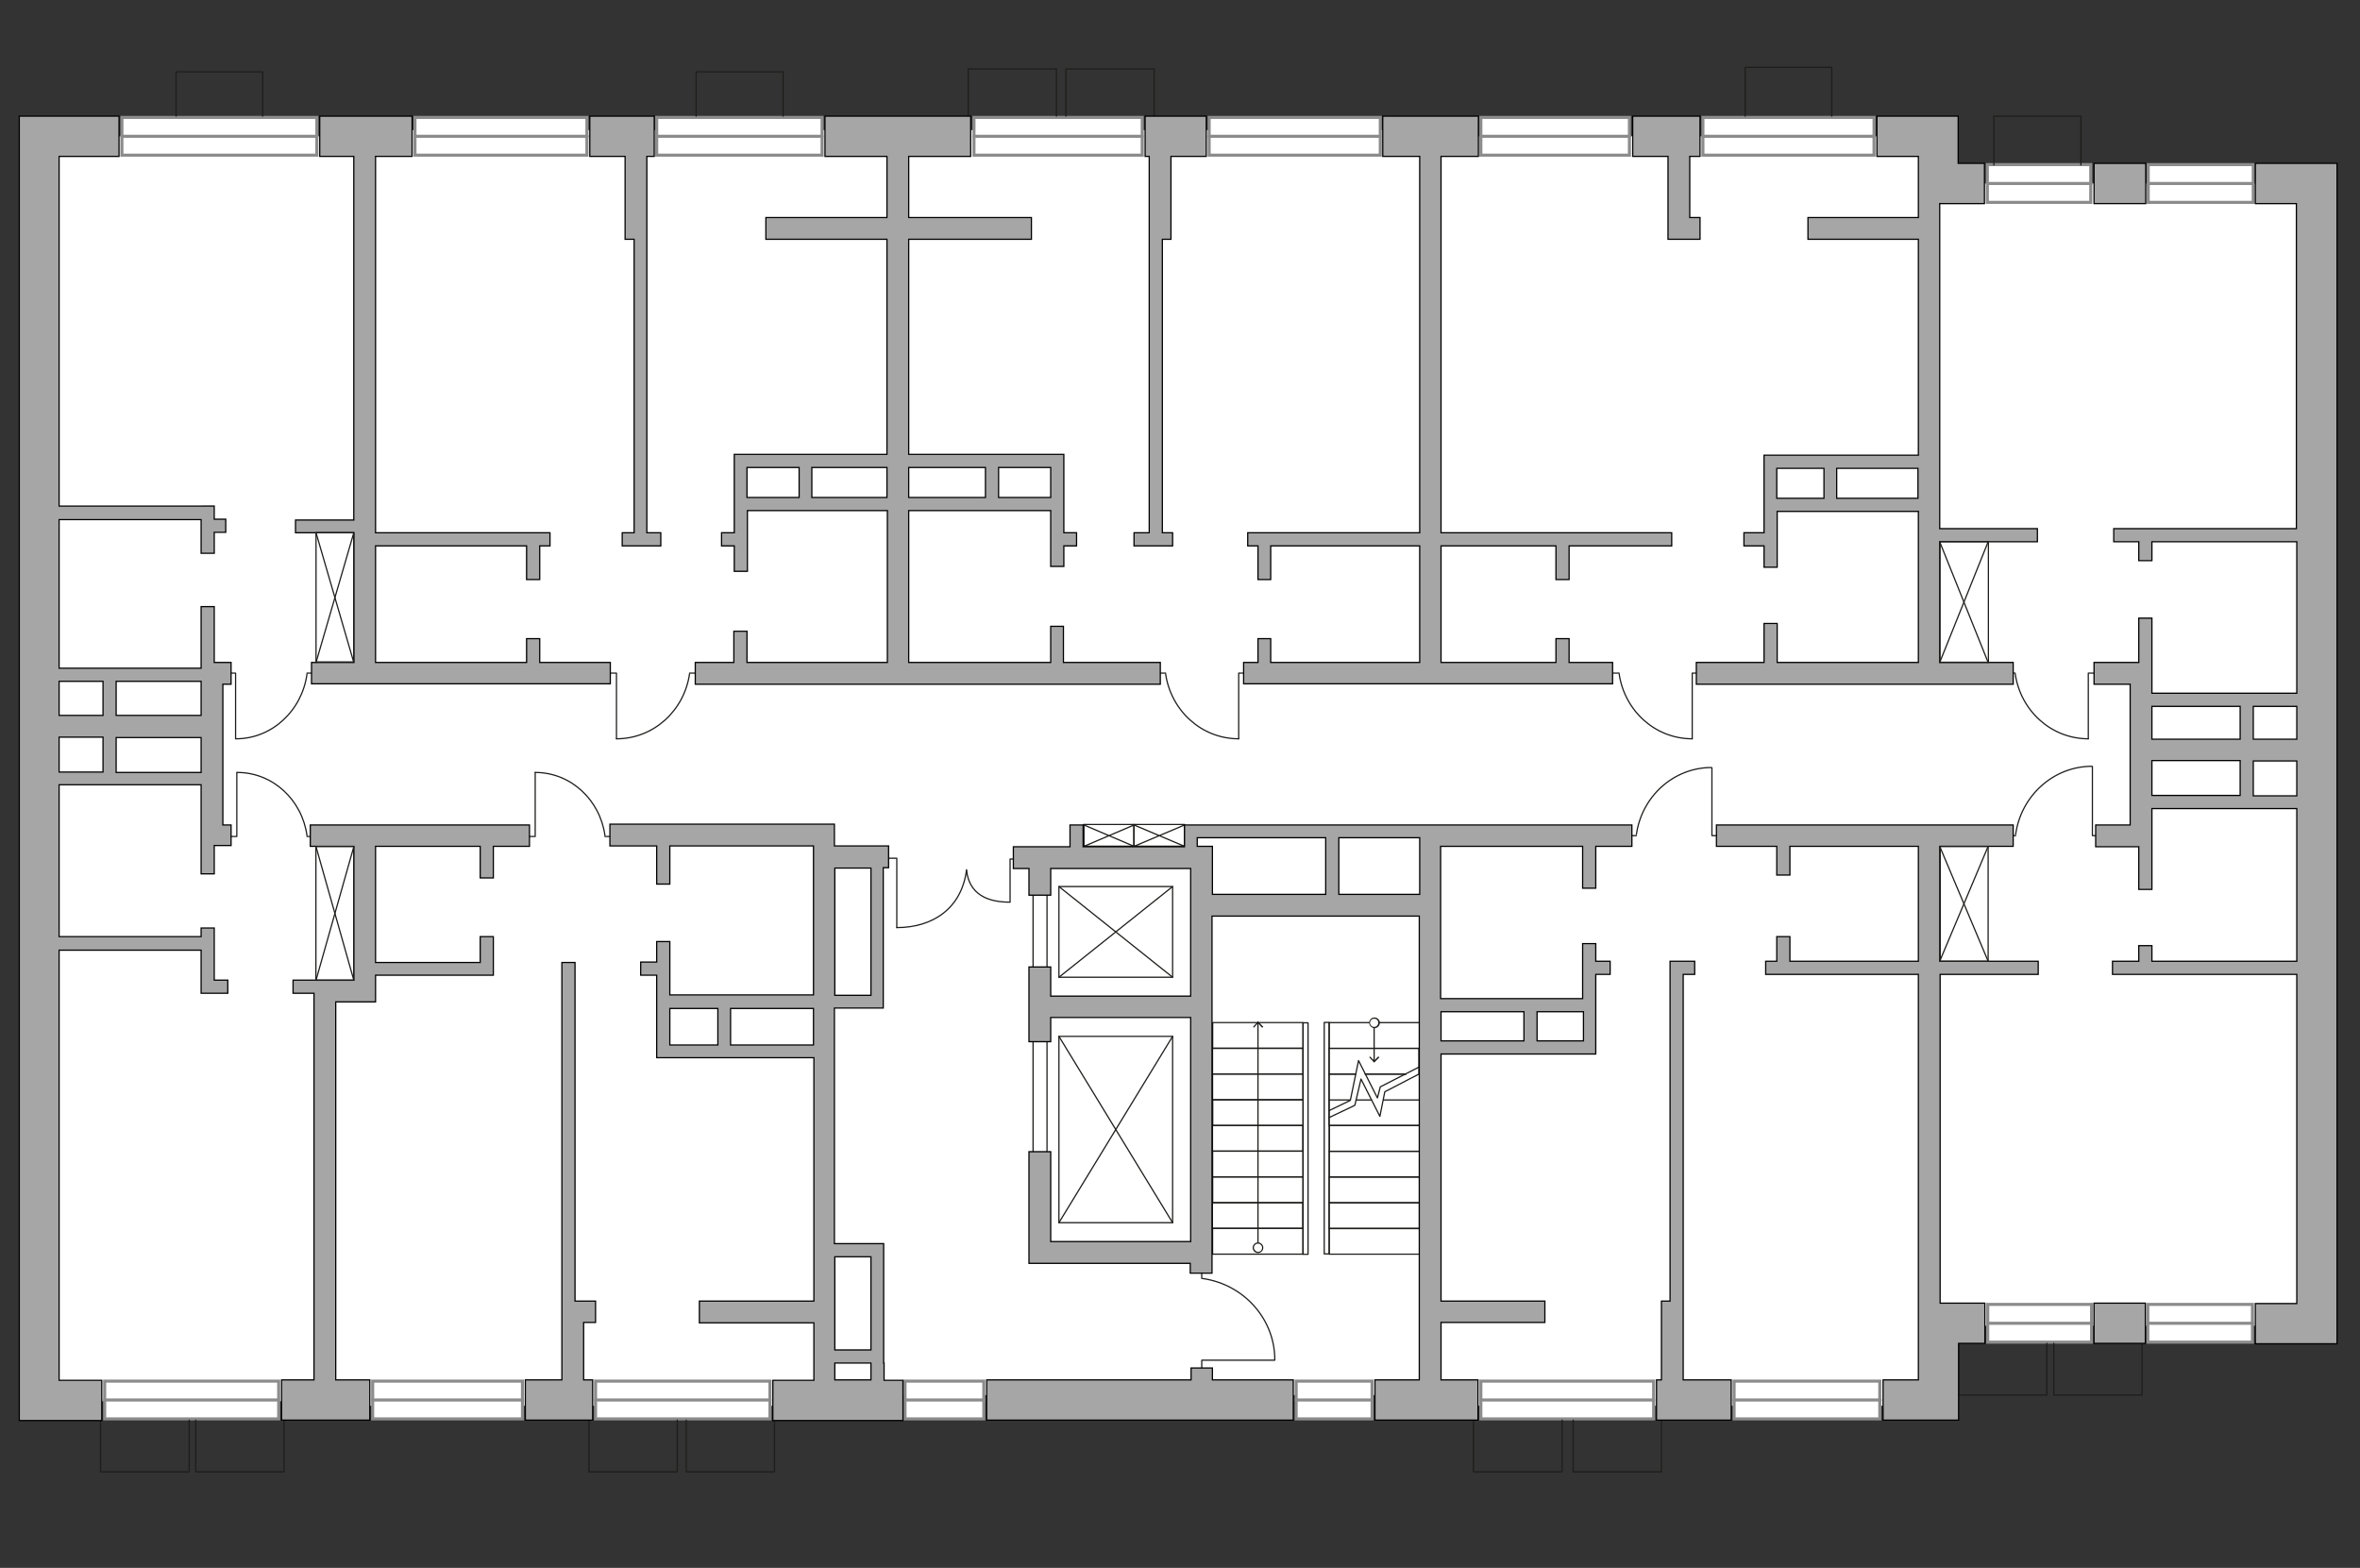 <?xml version="1.0" encoding="utf-8"?>
<!-- Generator: Adobe Illustrator 24.1.2, SVG Export Plug-In . SVG Version: 6.00 Build 0)  -->
<svg version="1.1" xmlns="http://www.w3.org/2000/svg" xmlns:xlink="http://www.w3.org/1999/xlink" x="0px" y="0px"
	 viewBox="0 0 575 382" style="enable-background:new 0 0 575 382;" xml:space="preserve">
<rect x="0" y="0" width="575" height="382" fill="#333333" stroke="none"/>
<style type="text/css">
	.st0{fill:#FFFFFF;}
	.st1{fill:#FFFFFF;stroke:#8C8C8C;stroke-width:0.75;stroke-linecap:round;stroke-miterlimit:10;}
	.st2{fill:none;stroke:#1D1D1B;stroke-width:0.3;stroke-linecap:round;stroke-linejoin:round;stroke-miterlimit:10;}
	.st3{fill:none;stroke:#1D1D1B;stroke-width:0.3;stroke-linecap:round;stroke-linejoin:round;}
	.st4{fill:#1D1D1B;}
	.st5{fill:#A6A6A6;stroke:#000000;stroke-width:0.3;stroke-miterlimit:22.926;}
</style>
<g id="bg">
	<polygon class="st0" points="565.1,195.4 564.4,195.4 564.4,170.5 564.4,148.8 564.4,63.8 563.3,63.8 563.3,44.7 470,44.7 
		470,63.8 469.1,63.8 469.1,33.2 348.5,33.2 348.5,31.7 218,31.7 190.8,31.7 89.1,31.7 89.1,63.8 88.1,63.8 88.1,33.2 9.5,33.2 
		9.5,63.8 8.8,63.8 8.8,189.7 8.8,203.6 6.8,203.6 6.8,341.4 79.1,341.4 79.1,342.5 199.9,342.5 199.9,339.9 348.5,339.9 
		348.5,342.5 468.6,342.5 468.6,323 564.4,323 564.4,239.4 565.1,239.4 	"/>
</g>
<g id="windows">
	<g>
		<rect x="523.4" y="40.1" class="st1" width="25.6" height="9.2"/>
		<line class="st1" x1="523.4" y1="44.7" x2="548.9" y2="44.7"/>
	</g>
	<g>
		<rect x="484.2" y="40.1" class="st1" width="25.2" height="9.2"/>
		<line class="st1" x1="484.2" y1="44.7" x2="509.5" y2="44.7"/>
	</g>
	<g>
		<rect x="414.9" y="28.6" class="st1" width="41.7" height="9.2"/>
		<line class="st1" x1="414.9" y1="33.2" x2="456.6" y2="33.2"/>
	</g>
	<g>
		<rect x="360.8" y="28.6" class="st1" width="36.2" height="9.2"/>
		<line class="st1" x1="360.8" y1="33.2" x2="397" y2="33.2"/>
	</g>
	<g>
		<rect x="294.6" y="28.6" class="st1" width="41.7" height="9.2"/>
		<line class="st1" x1="294.6" y1="33.2" x2="336.2" y2="33.2"/>
	</g>
	<g>
		<rect x="237.3" y="28.6" class="st1" width="41" height="9.2"/>
		<line class="st1" x1="237.3" y1="33.2" x2="278.3" y2="33.2"/>
	</g>
	<g>
		<rect x="160" y="28.6" class="st1" width="40.3" height="9.2"/>
		<line class="st1" x1="160" y1="33.2" x2="200.3" y2="33.2"/>
	</g>
	<g>
		<rect x="101.1" y="28.6" class="st1" width="41.9" height="9.2"/>
		<line class="st1" x1="101.1" y1="33.2" x2="143.1" y2="33.2"/>
	</g>
	<g>
		<rect x="29.7" y="28.6" class="st1" width="47.5" height="9.2"/>
		<line class="st1" x1="29.7" y1="33.2" x2="77.2" y2="33.2"/>
	</g>
	<g>
		<rect x="25.5" y="336.5" class="st1" width="42.4" height="9.2"/>
		<line class="st1" x1="25.5" y1="341.1" x2="67.9" y2="341.1"/>
	</g>
	<g>
		<rect x="90.8" y="336.5" class="st1" width="36.5" height="9.2"/>
		<line class="st1" x1="90.8" y1="341.1" x2="127.3" y2="341.1"/>
	</g>
	<g>
		<rect x="145.1" y="336.5" class="st1" width="42.5" height="9.2"/>
		<line class="st1" x1="145.1" y1="341.1" x2="187.6" y2="341.1"/>
	</g>
	<g>
		<rect x="220.5" y="336.5" class="st1" width="19.2" height="9.2"/>
		<line class="st1" x1="220.5" y1="341.1" x2="239.7" y2="341.1"/>
	</g>
	<g>
		<rect x="315.8" y="336.5" class="st1" width="18.5" height="9.2"/>
		<line class="st1" x1="315.8" y1="341.1" x2="334.2" y2="341.1"/>
	</g>
	<g>
		<rect x="360.8" y="336.5" class="st1" width="42.1" height="9.2"/>
		<line class="st1" x1="360.8" y1="341.1" x2="402.9" y2="341.1"/>
	</g>
	<g>
		<rect x="422.5" y="336.5" class="st1" width="35.5" height="9.2"/>
		<line class="st1" x1="422.5" y1="341.1" x2="458.1" y2="341.1"/>
	</g>
	<g>
		<rect x="484.3" y="317.8" class="st1" width="25.3" height="9.2"/>
		<line class="st1" x1="484.3" y1="322.4" x2="509.6" y2="322.4"/>
	</g>
	<g>
		<rect x="523.3" y="317.8" class="st1" width="25.5" height="9.2"/>
		<line class="st1" x1="523.3" y1="322.4" x2="548.8" y2="322.4"/>
	</g>
</g>
<g id="plan">
	<g>
		<g>
			<rect x="258" y="252.5" class="st2" width="27.7" height="45.4"/>
			<line class="st2" x1="258" y1="297.9" x2="285.7" y2="252.5"/>
		</g>
		<line class="st2" x1="285.7" y1="297.9" x2="258" y2="252.5"/>
	</g>
	<g>
		<g>
			<rect x="258" y="216" class="st2" width="27.7" height="22.1"/>
			<line class="st2" x1="258" y1="238.1" x2="285.7" y2="216"/>
		</g>
		<line class="st2" x1="285.7" y1="238.1" x2="258" y2="216"/>
	</g>
	<line class="st2" x1="332.7" y1="261.7" x2="342.5" y2="261.7"/>
	<polyline class="st2" points="345.7,261.7 345.7,255.4 323.8,255.4 323.8,261.7 330.3,261.7 	"/>
	
		<rect x="331.7" y="241.3" transform="matrix(-1.836970e-16 1 -1 -1.836970e-16 587.133 -82.552)" class="st2" width="6.3" height="22"/>
	<polyline class="st2" points="330.3,261.7 323.8,261.7 323.8,267.9 	"/>
	<line class="st2" x1="342.5" y1="261.7" x2="332.6" y2="261.7"/>
	<polyline class="st2" points="328.9,268 323.8,268 323.8,274.2 345.9,274.2 345.9,268 337.1,268 	"/>
	<line class="st2" x1="334.1" y1="268" x2="330.5" y2="268"/>
	
		<rect x="331.7" y="266.3" transform="matrix(-1.836970e-16 1 -1 -1.836970e-16 612.207 -57.478)" class="st2" width="6.3" height="22"/>
	
		<rect x="331.7" y="272.6" transform="matrix(-1.836970e-16 1 -1 -1.836970e-16 618.469 -51.217)" class="st2" width="6.3" height="22"/>
	
		<rect x="331.7" y="278.9" transform="matrix(-1.836970e-16 1 -1 -1.836970e-16 624.73 -44.955)" class="st2" width="6.3" height="22"/>
	
		<rect x="331.7" y="285.2" transform="matrix(-1.836970e-16 1 -1 -1.836970e-16 631.021 -38.664)" class="st2" width="6.3" height="22"/>
	
		<rect x="331.7" y="291.4" transform="matrix(-1.836970e-16 1 -1 -1.836970e-16 637.254 -32.431)" class="st2" width="6.3" height="22"/>
	<polyline class="st2" points="345.7,260 336.3,264.8 335.6,267.5 331,258.4 329,268.1 323.8,270.6 	"/>
	<polyline class="st2" points="345.7,261.7 337.4,266 336.2,272 331.6,262.9 330.1,269.3 323.8,272.3 	"/>
	
		<rect x="322.6" y="249.2" transform="matrix(-1 -1.224647e-16 1.224647e-16 -1 646.441 554.702)" class="st2" width="1.2" height="56.4"/>
	
		<rect x="303.3" y="285.1" transform="matrix(6.123234e-17 -1 1 6.123234e-17 10.299 602.602)" class="st2" width="6.3" height="22"/>
	
		<rect x="303.3" y="291.4" transform="matrix(6.123234e-17 -1 1 6.123234e-17 4.04 608.862)" class="st2" width="6.3" height="22"/>
	
		<rect x="303.3" y="278.9" transform="matrix(6.123234e-17 -1 1 6.123234e-17 16.561 596.341)" class="st2" width="6.3" height="22"/>
	
		<rect x="303.3" y="272.6" transform="matrix(6.123234e-17 -1 1 6.123234e-17 22.852 590.05)" class="st2" width="6.3" height="22"/>
	
		<rect x="303.3" y="266.3" transform="matrix(6.123234e-17 -1 1 6.123234e-17 29.113 583.788)" class="st2" width="6.3" height="22"/>
	
		<rect x="303.3" y="260.1" transform="matrix(6.123234e-17 -1 1 6.123234e-17 35.375 577.527)" class="st2" width="6.3" height="22"/>
	
		<rect x="303.3" y="253.8" transform="matrix(6.123234e-17 -1 1 6.123234e-17 41.637 571.265)" class="st2" width="6.3" height="22"/>
	
		<rect x="303.3" y="247.5" transform="matrix(6.123234e-17 -1 1 6.123234e-17 47.927 564.974)" class="st2" width="6.3" height="22"/>
	
		<rect x="303.3" y="241.3" transform="matrix(6.123234e-17 -1 1 6.123234e-17 54.16 558.741)" class="st2" width="6.3" height="22"/>
	<g>
		<g>
			<line class="st3" x1="306.5" y1="304" x2="306.5" y2="249.2"/>
			<g>
				<g>
					<path class="st0" d="M307.7,304c0,0.6-0.5,1.1-1.1,1.1c-0.6,0-1.1-0.5-1.1-1.1c0-0.6,0.5-1.1,1.1-1.1
						C307.1,302.9,307.7,303.4,307.7,304z"/>
					<path class="st4" d="M307.8,304c0-0.7-0.6-1.3-1.3-1.3c-0.7,0-1.3,0.6-1.3,1.3s0.6,1.3,1.3,1.3
						C307.2,305.3,307.8,304.7,307.8,304S307.8,304.7,307.8,304z M305.5,304c0-0.5,0.4-1,1-1c0.5,0,1,0.4,1,1s-0.4,1-1,1
						C306,305,305.5,304.5,305.5,304S305.5,304.5,305.5,304z"/>
				</g>
			</g>
			<g>
				<polygon class="st4" points="307.8,250.2 307.5,250.4 306.5,249.3 305.5,250.4 305.3,250.2 306.5,248.8 				"/>
			</g>
		</g>
	</g>
	<g>
		<g>
			<line class="st3" x1="334.8" y1="249.2" x2="334.8" y2="258.6"/>
			<g>
				<g>
					<path class="st0" d="M333.7,249.2c0-0.6,0.5-1.1,1.1-1.1c0.6,0,1.1,0.5,1.1,1.1c0,0.6-0.5,1.1-1.1,1.1
						C334.2,250.3,333.7,249.8,333.7,249.2z"/>
					<path class="st4" d="M333.6,249.2c0,0.7,0.6,1.3,1.3,1.3s1.3-0.6,1.3-1.3c0-0.7-0.6-1.3-1.3-1.3
						C334.1,247.9,333.6,248.5,333.6,249.2C333.6,249.9,333.6,248.5,333.6,249.2z M335.8,249.2c0,0.5-0.4,1-1,1c-0.5,0-1-0.4-1-1
						c0-0.5,0.4-1,1-1C335.4,248.2,335.8,248.6,335.8,249.2C335.8,249.7,335.8,248.6,335.8,249.2z"/>
				</g>
			</g>
			<g>
				<polygon class="st4" points="333.6,257.6 333.8,257.4 334.8,258.4 335.8,257.4 336.1,257.6 334.8,258.9 				"/>
			</g>
		</g>
	</g>
	<rect x="317.5" y="249.2" class="st2" width="1.2" height="56.4"/>
	<rect x="251.7" y="216.1" class="st2" width="3.4" height="70.6"/>
	<g>
		
			<rect x="276.3" y="201" transform="matrix(-1 -1.224647e-16 1.224647e-16 -1 564.902 407.172)" class="st2" width="12.3" height="5.3"/>
		<polyline class="st2" points="288.6,206.2 276.3,201 276.3,206.2 288.6,201 		"/>
		
			<rect x="264.1" y="201" transform="matrix(-1 -1.224647e-16 1.224647e-16 -1 540.395 407.172)" class="st2" width="12.3" height="5.3"/>
		<polyline class="st2" points="276.3,206.2 264.1,201 264.1,206.2 276.3,201 		"/>
	</g>
	<polyline class="st2" points="446.3,28.3 446.3,16.4 425.2,16.4 425.2,28.3 	"/>
	<polyline class="st2" points="507,40.2 507,28.3 485.8,28.3 485.8,40.2 	"/>
	<polyline class="st2" points="190.8,28.3 190.8,17.5 169.6,17.5 169.6,28.3 	"/>
	<polyline class="st2" points="64,28.3 64,17.5 42.9,17.5 42.9,28.3 	"/>
	<polyline class="st2" points="259.7,28.3 259.7,16.8 281.2,16.8 281.2,28.3 	"/>
	<polyline class="st2" points="235.9,28.3 235.9,16.8 257.4,16.8 257.4,28.3 	"/>
	<polyline class="st2" points="188.7,346 188.7,358.6 167.2,358.6 167.2,346 	"/>
	<polyline class="st2" points="165,346 165,358.6 143.5,358.6 143.5,346 	"/>
	<polyline class="st2" points="404.8,346 404.8,358.6 383.3,358.6 383.3,346 	"/>
	<polyline class="st2" points="380.6,346 380.6,358.6 359,358.6 359,346 	"/>
	<polyline class="st2" points="521.9,327.3 521.9,339.9 500.4,339.9 500.4,327.3 	"/>
	<polyline class="st2" points="498.7,327.3 498.7,339.9 477.2,339.9 477.2,327.3 	"/>
	<polyline class="st2" points="69.2,346 69.2,358.6 47.7,358.6 47.7,346 	"/>
	<polyline class="st2" points="46.1,346 46.1,358.6 24.5,358.6 24.5,346 	"/>
	<g>
		<polyline class="st2" points="310.6,331.4 292.8,331.4 292.8,334.4 		"/>
		<line class="st2" x1="292.8" y1="309.4" x2="292.8" y2="311.5"/>
		<path class="st2" d="M293,311.5c10,1.4,17.6,9.8,17.6,19.8"/>
	</g>
	<g>
		<polyline class="st2" points="509.8,186.8 509.8,203.6 512.6,203.6 		"/>
		<line class="st2" x1="489.1" y1="203.6" x2="491.1" y2="203.6"/>
		<path class="st2" d="M491.1,203.3c1.3-9.4,9.2-16.6,18.6-16.6"/>
	</g>
	<g>
		<polyline class="st2" points="417.1,187.1 417.1,203.6 419.8,203.6 		"/>
		<line class="st2" x1="396.7" y1="203.6" x2="398.7" y2="203.6"/>
		<path class="st2" d="M398.7,203.3c1.3-9.2,9-16.3,18.3-16.3"/>
	</g>
	<g>
		<polyline class="st2" points="508.8,180 508.8,164 511.5,164 		"/>
		<line class="st2" x1="489.1" y1="164" x2="491" y2="164"/>
		<path class="st2" d="M491,164.2c1.3,8.9,8.7,15.8,17.8,15.8"/>
	</g>
	<g>
		<polyline class="st2" points="412.3,180 412.3,164 415,164 		"/>
		<line class="st2" x1="392.6" y1="164" x2="394.5" y2="164"/>
		<path class="st2" d="M394.5,164.2c1.3,8.9,8.7,15.8,17.8,15.8"/>
	</g>
	<g>
		<polyline class="st2" points="301.8,180 301.8,164 304.5,164 		"/>
		<line class="st2" x1="282.1" y1="164" x2="284" y2="164"/>
		<path class="st2" d="M284,164.2c1.3,8.9,8.7,15.8,17.8,15.8"/>
	</g>
	<g>
		<polyline class="st2" points="150.2,180 150.2,164 147.5,164 		"/>
		<line class="st2" x1="169.9" y1="164" x2="168" y2="164"/>
		<path class="st2" d="M168,164.2c-1.3,8.9-8.7,15.8-17.8,15.8"/>
	</g>
	<g>
		<polyline class="st2" points="57.4,180 57.4,164 54.8,164 		"/>
		<line class="st2" x1="76.6" y1="164" x2="74.8" y2="164"/>
		<path class="st2" d="M74.8,164.2c-1.2,8.9-8.5,15.8-17.3,15.8"/>
	</g>
	<g>
		<polyline class="st2" points="57.7,188.2 57.7,203.8 55.2,203.8 		"/>
		<line class="st2" x1="76.6" y1="203.8" x2="74.8" y2="203.8"/>
		<path class="st2" d="M74.8,203.6c-1.2-8.7-8.3-15.4-17-15.4"/>
	</g>
	<g>
		<polyline class="st2" points="130.4,188.2 130.4,203.8 127.8,203.8 		"/>
		<line class="st2" x1="149.2" y1="203.8" x2="147.4" y2="203.8"/>
		<path class="st2" d="M147.4,203.6c-1.2-8.7-8.3-15.4-17-15.4"/>
	</g>
	<g>
		<g>
			<polyline class="st2" points="246.1,219.8 246.1,209.3 248.1,209.3 			"/>
			<path class="st2" d="M235.5,212.1c0.7,5.9,5.2,7.7,10.5,7.7"/>
		</g>
		<g>
			<polyline class="st2" points="218.5,226 218.5,209.1 216.1,209.1 			"/>
			<path class="st2" d="M235.5,211.9c-1.2,9.5-8.3,14.1-17,14.1"/>
		</g>
	</g>
	<g>
		<path class="st5" d="M567.8,39.8h-8.3h-10v9.8h10v79.2H515v3.2h6.1v4.6h3.2V132h35.3v36.9h-35.3v-2.3V164v-2.6v-10.8h-3.2v10.8
			h-10.9v5.3h8.8V201h-8.4v5.3h10.5v10.4h3.2v-10.4v-2V201V197h35.3v37.2h-35.3v-3.8h-3.2v3.8h-6.4v3.2h44.9v80.2h-10.1v9.8h10.1
			h2.4h7.4V39.8H567.8z M559.5,180.1H549v-8h10.6V180.1z M545.8,172.1v8h-21.5v-4.6v-3.4H545.8z M524.3,191.7v-6.4h21.5v8.5h-21.5
			V191.7z M549,193.9v-8.5h10.6v8.5H549z"/>
		<rect x="510.2" y="39.8" class="st5" width="12.6" height="9.8"/>
		<rect x="510.2" y="317.5" class="st5" width="12.5" height="9.8"/>
		<path class="st5" d="M429.8,138.2h3.2v-13.6h34.4v36.8h-34.4v-9.5h-3.2v9.5h-16.5v5.3h77.2v-5.3h-17.9V132h23.8v-3.2h-23.8V49.6
			h4.5h6.4v-9.8h-6.4V28.3H476h-8.6h-10.1v9.8h10.1v5.1v6.4V53h-26.9v5.3h26.9v52.6h-34.4h-1.6h-1.6v18.9h-4.9v3.2h4.9V138.2z
			 M467.3,121.4h-19.8v-7.3h19.8V121.4z M444.4,114.1v7.3h-11.5v-7.3H444.4z"/>
		<polygon class="st5" points="285.7,129.8 283.2,129.8 283.2,58.3 285.3,58.3 285.3,38.1 293.9,38.1 293.9,28.3 279,28.3 279,38.1 
			280,38.1 280,56.6 280,58.3 280,129.8 276.3,129.8 276.3,133 285.7,133 		"/>
		<path class="st5" d="M52.1,147.8H49v13.5v0.8v0.7H14.4v-36.2H49v8.2h3.2v-5.1h2.8v-3.2h-2.8v-3.2h-1.7H49H14.4V38.1h14.6v-9.8
			H14.4H6.5H4.7v308v8.1v1.7h20.1v-9.8H14.4V231.5H49v7.4v2.6v0.5h6.5v-3.2h-3.3v-12.7H49v2.1H14.4v-37H49v8.5v1.1v3.2v2v6.9h3.2
			v-6.9h4.1V201h-2v-34.3h2v-5.3h-4.1V147.8z M25.1,166v8.3H14.4V166H25.1z M14.4,179.6h10.7v8.5H14.4V179.6z M28.3,188.2v-8.5H49
			v8.5H28.3z M49,174.3H28.3V166H49v0.6V174.3z"/>
		<polygon class="st5" points="120.2,213.9 120.2,206.2 129,206.2 129,201 75.6,201 75.6,206.2 86.2,206.2 86.2,238.8 77.8,238.8 
			76.5,238.8 71.4,238.8 71.4,242 76.5,242 76.5,244.1 76.5,336.2 68.6,336.2 68.6,346 90.1,346 90.1,336.2 81.8,336.2 81.8,244.1 
			86.2,244.1 90.9,244.1 91.5,244.1 91.5,237.6 117,237.6 118.6,237.6 120.2,237.6 120.2,228.2 117,228.2 117,234.5 91.5,234.5 
			91.5,206.2 117,206.2 117,213.9 		"/>
		<path class="st5" d="M215.3,332.1v-3.2v-22.7v-3.2h-3.2h-8.8v-57.4h11.9v-0.6v-2.6v-31h1.3v-5.3h-13.2v-2.3v-3h-54.7v5.3H160v9.3
			h3.2v-9.3h35v36.3h-35v-13H160v5h-3.9v3.2h3.9v20.1h0.9h2.3h11.7h3.2h20.2V317h-27.9v5.3h27.9v14h-10v9.8H220v-9.8h-4.6V332.1z
			 M212.2,306.2v22.7h-8.8v-22.7H212.2z M212.2,211.5v31h-8.8v-31H212.2z M163.2,254.6v-8.9h11.7v8.9H163.2z M178,254.6v-8.9h20.2
			v8.9H178z M203.4,332.1h8.8v4.1h-8.8V332.1z"/>
		<polygon class="st5" points="410.1,318.3 410.1,317 410.1,237.4 412.9,237.4 412.9,234.2 406.9,234.2 406.9,235.2 406.9,237.4 
			406.9,317 404.8,317 404.8,336.2 403.6,336.2 403.6,346 421.8,346 421.8,336.2 410.1,336.2 		"/>
		<polygon class="st5" points="295.4,333.3 290.2,333.3 290.2,336.2 240.4,336.2 240.4,346 315.1,346 315.1,336.2 295.4,336.2 		"/>
		<polygon class="st5" points="140.1,317 140.1,234.5 136.9,234.5 136.9,317 136.9,320.2 136.9,322.2 136.9,336.2 128,336.2 
			128,346 144.4,346 144.4,336.2 142.2,336.2 142.2,322.2 145.1,322.2 145.1,317 142.2,317 		"/>
		<polygon class="st5" points="406.4,58.3 407.6,58.3 411.7,58.3 414.2,58.3 414.2,53 411.7,53 411.7,38.1 414.2,38.1 414.2,28.3 
			397.8,28.3 397.8,38.1 406.4,38.1 		"/>
		<polygon class="st5" points="86.2,161.4 75.9,161.4 75.9,166.6 148.7,166.6 148.7,161.4 131.5,161.4 131.5,155.6 128.3,155.6 
			128.3,161.4 91.5,161.4 91.5,133 128.3,133 128.3,141.2 131.5,141.2 131.5,133 134,133 134,129.8 131.5,129.8 128.3,129.8 
			91.5,129.8 91.5,38.1 100.4,38.1 100.4,28.3 77.9,28.3 77.9,38.1 86.2,38.1 86.2,126.7 72,126.7 72,129.8 86.2,129.8 		"/>
		<polygon class="st5" points="472.7,206.2 490.5,206.2 490.5,201 418.2,201 418.2,206.2 432.9,206.2 432.9,213.2 436.1,213.2 
			436.1,206.2 467.4,206.2 467.4,234.2 436.1,234.2 436.1,228.2 432.9,228.2 432.9,234.2 430.2,234.2 430.2,237.4 467.4,237.4 
			467.4,317.5 467.4,336.2 458.8,336.2 458.8,346 467.4,346 477,346 477.2,346 477.2,327.3 483.6,327.3 483.6,317.5 477.2,317.5 
			472.7,317.5 472.7,237.4 496.6,237.4 496.6,234.2 472.7,234.2 		"/>
		<polygon class="st5" points="152.3,58.3 154.5,58.3 154.5,129.8 151.6,129.8 151.6,133 161,133 161,129.8 157.6,129.8 157.6,58.3 
			157.6,56.6 157.6,38.1 159.4,38.1 159.4,28.3 143.7,28.3 143.7,38.1 152.3,38.1 		"/>
		<polygon class="st5" points="392.9,161.4 382.3,161.4 382.3,155.6 379.1,155.6 379.1,161.4 351.1,161.4 351.1,133 379.1,133 
			379.1,141.2 382.3,141.2 382.3,133 407.3,133 407.3,129.8 382.3,129.8 379.1,129.8 351.1,129.8 351.1,38.1 360.2,38.1 360.2,28.3 
			336.9,28.3 336.9,38.1 345.9,38.1 345.9,129.8 309.6,129.8 306.5,129.8 304,129.8 304,133 306.5,133 306.5,141.2 309.6,141.2 
			309.6,133 345.9,133 345.9,161.4 309.6,161.4 309.6,155.6 306.5,155.6 306.5,161.4 303,161.4 303,166.6 392.9,166.6 		"/>
		<path class="st5" d="M282.7,161.4h-23.6v-8.8H256v8.8h-34.6v-37H256V138h3.2v-5h3.1v-3.2h-3.1v-19.1h-2H256h-12.7h-3.2h-18.7V58.3
			h29.9V53h-29.9V38.1h15.1v-9.8H201v9.8h15.1V53h-29.5v5.3h29.5v52.4h-18.3h-3.2H182h-1.1h-2v19.1h-3.1v3.2h3.1v6.2h3.2v-14.8h34.1
			v37H182v-7.6h-3.2v7.6h-9.4v5.3h113.3V161.4z M256,113.9v7.3h-12.7v-7.3H256z M240.1,113.9v7.3h-18.7v-7.3H240.1z M182,113.9h12.7
			v7.3H182V113.9z M197.8,121.2v-7.3h18.3v7.3H197.8z"/>
		<path class="st5" d="M345.9,201h-19.7H323h-31.2h-3.2v5.3h-24.7V201h-3.2v5.3h-13.8v5.3h3.8v6.5h5.3v-6.5h34.1v31.1H256v-7.1h-5.3
			v18.2h5.3v-5.9h34.1v54.6H256v-21.9h-5.3v27.2h0.9h4.3h34.1v2.4h5.3v-87h50.5v113H335v9.8h25.1v-9.8h-9v-14h25.3V317h-25.3v-60.2
			h34.6h2.1h1v-19.4h3.5v-3.2h-3.5v-4.3h-3.2v13.4h-34.6v-37.1h34.6v10.2h3.2v-10.2h8.8V201h-46.3H345.9z M294.3,206.2h-2.6v-2.1
			H323v13.8h-27.6v-11.7H294.3z M385.8,253.6h-11.3v-7.1h11.3V253.6z M371.3,246.5v7.1h-20.2v-7.1H371.3z M345.9,217.9h-19.7v-13.8
			h19.7v2.1V217.9z"/>
	</g>
	<g>
		
			<rect x="463.8" y="140.7" transform="matrix(-1.836970e-16 1 -1 -1.836970e-16 625.161 -331.852)" class="st2" width="29.4" height="11.8"/>
		<line class="st2" x1="484.4" y1="132" x2="472.6" y2="161.4"/>
		<line class="st2" x1="484.4" y1="161.4" x2="472.6" y2="132"/>
	</g>
	<g>
		
			<rect x="65.8" y="141" transform="matrix(-1.836970e-16 1 -1 -1.836970e-16 227.199 63.967)" class="st2" width="31.5" height="9.2"/>
		<line class="st2" x1="77" y1="129.8" x2="86.2" y2="161.4"/>
		<line class="st2" x1="77" y1="161.4" x2="86.2" y2="129.8"/>
	</g>
	<g>
		
			<rect x="65.3" y="218" transform="matrix(-1.836970e-16 1 -1 -1.836970e-16 304.168 140.935)" class="st2" width="32.6" height="9.2"/>
		<line class="st2" x1="77" y1="206.3" x2="86.2" y2="238.8"/>
		<line class="st2" x1="77" y1="238.8" x2="86.2" y2="206.3"/>
	</g>
	<g>
		
			<rect x="464.5" y="214.3" transform="matrix(6.123234e-17 -1 1 6.123234e-17 258.297 698.715)" class="st2" width="28" height="11.8"/>
		<line class="st2" x1="484.4" y1="234.2" x2="472.6" y2="206.2"/>
		<line class="st2" x1="484.4" y1="206.2" x2="472.6" y2="234.2"/>
	</g>
</g>
</svg>
